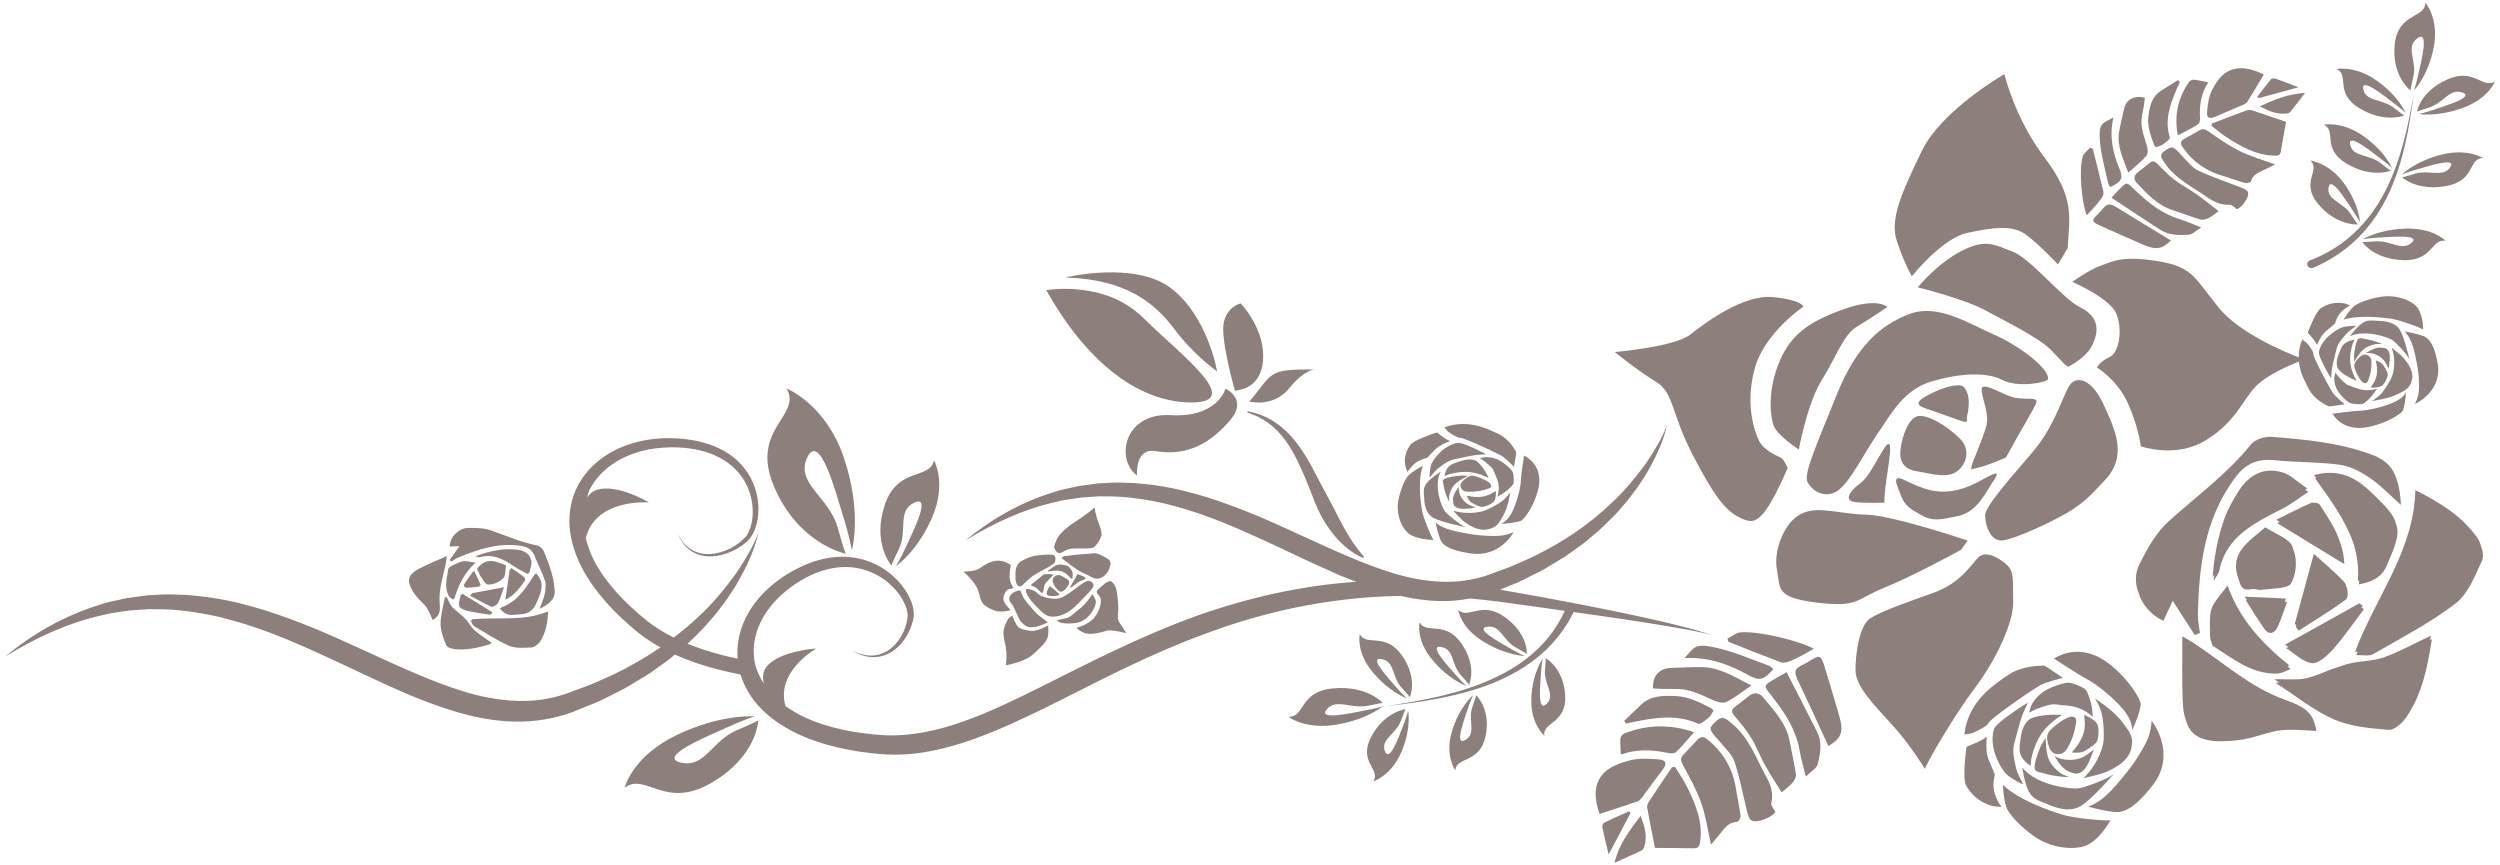 <?xml version="1.0" encoding="UTF-8"?>
<svg id="_レイヤー_1" data-name="レイヤー 1" xmlns="http://www.w3.org/2000/svg" viewBox="0 0 182 63">
  <defs>
    <style>
      .cls-1 {
        fill: #8d7f7b;
        stroke-width: 0px;
      }
    </style>
  </defs>
  <path class="cls-1" d="m168.88,36.741c-.076-.122-.478-.191-.646-.119-.769.329-1.509.717-2.531,1.216.09.055.175.107.263.16-.061.03-.119.059-.182.089,1.76,1.075,3.23,1.973,4.88,2.98-.015-.562-.125-1.064-.29-1.531-.318-1.057-.943-1.917-1.494-2.796Z"/>
  <path class="cls-1" d="m167.352,45.907c1.152-.744,2.331-1.456,3.431-2.261.164-.12.17-.677.028-.929-.023-.13-.064-.246-.126-.313-.657-.721-1.429-1.35-2.237-2.086-.505,1.853-.945,3.47-1.385,5.086.037.046.074.092.112.137-.01.037-.02.075-.03.113.069.084.137.169.206.253Z"/>
  <path class="cls-1" d="m169.85,47.264c.811-.922,1.5-1.936,2.24-2.912-.058-.042-.116-.084-.174-.127.031-.041.062-.082.093-.123-.083-.06-.164-.12-.247-.179-1.73.962-3.461,1.925-5.415,3.011.081.051.161.105.24.161-.053.03-.105.059-.159.088.644.404,1.231,1.029,1.884,1.096.475.049,1.138-.562,1.538-1.016Z"/>
  <path class="cls-1" d="m180.362,39.173c-1.06-1.529-2.621-2.536-4.527-3.49-.094,4.434-2.888,7.764-4.382,11.762.058-.003.118-.002.178-.001-.033.083-.065.166-.097.25.417-.018.925.102,1.235-.077,2.043-1.176,4.167-2.278,6.007-3.694.929-.715,1.392-2.006,1.91-3.1.131-.279.074-.719-.072-1.079-.056-.212-.145-.416-.252-.572Z"/>
  <path class="cls-1" d="m166.166,34.389c-1.406-.42-2.458.231-3.161,1.31-.498.763-.929,1.594-1.201,2.447-.4,1.253-.631,2.554-.726,3.889.038-.07.082-.138.126-.207-.014.152-.034.304-.045.457.142-.259.36-.504.414-.778.487-2.458,2.589-3.447,4.642-4.505.611-.315,1.152-.747,1.83-1.195-.077-.052-.15-.103-.222-.155.046-.032.093-.063.141-.095-.744-.498-1.215-.994-1.797-1.168Z"/>
  <path class="cls-1" d="m164.843,45.775c.359.498.746.331.961-.119.258-.542.428-1.12.693-1.836-.057-.003-.113-.005-.17-.007.029-.079.058-.16.088-.243-1.02-.044-1.886-.081-3.007-.129.055.086.109.17.162.253-.027-.001-.053-.002-.08-.003.517.804.905,1.463,1.353,2.084Z"/>
  <path class="cls-1" d="m160.895,46.347c.004.123.028.291.094.389.018.127.058.258.137.308,1.415.887,2.724,2.005,4.583,1.996.303-.002.605-.123,1.041-.344-.075-.06-.148-.12-.222-.181.045-.022.092-.045.14-.069-2.043-1.63-3.689-3.478-4.498-5.82-.408.535-.748.927-1.018,1.357-.148.237-.228.534-.249.81-.039.516-.025,1.036-.008,1.554Z"/>
  <path class="cls-1" d="m160.155,46.082c-.054-.466-.165-.934-.152-1.398.097-3.476.473-6.863,2.685-9.873.79-1.074,1.638-1.441,2.959-1.305,1.567.161,3.161.116,4.716.333.759.107,1.525.518,2.16.952.797.544,1.462,1.255,2.267,1.967-.044-.699-.113-1.306-.305-1.82-.231-.808-.7-1.411-1.74-1.807-2.375-.902-4.872-1.135-7.375-1.33-.491-.038-1.219.201-1.497.549-1.719,2.139-3.962,3.766-5.996,5.601-.945.853-1.597,2.054-2.154,3.195-.307.629-.292,1.326-.05,1.964.245.878.925,1.679,1.825,2.085.233-.504.468-1.012.675-1.458.601.933,1.103,1.713,1.605,2.494.125-.05.25-.1.376-.149Z"/>
  <path class="cls-1" d="m173.8,41.067c.011-.032.027-.062.04-.093.633-1.451.865-2.169.572-2.882-.152-.635-.696-1.2-1.72-2.188-1.16-1.119-2.357-1.817-4.228-1.321.055.077.11.154.165.231-.028.007-.055.012-.084.019,1.099,1.538,2.209,3.04,2.792,4.736.262.849.39,1.749.316,2.726.033-.006.064-.013.097-.02-.004.089-.008.179-.015.27,1.116-.213,1.762-.643,2.065-1.478Z"/>
  <path class="cls-1" d="m166.303,50.929c-2.536-.928-4.42-2.682-6.573-4.096-.201-.132-.414-.247-.858-.51.013,1.833-.05,3.468.057,5.093.026.394.093.731.204,1.017.294,1.069,1.085,1.528,2.51,1.531.846.002,1.726-.105,2.532-.338,1.849-.536,1.835-.579,4.451-.415-.017-.207-.065-.388-.133-.553-.259-1.055-1.347-1.42-2.19-1.729Z"/>
  <path class="cls-1" d="m166.781,42.482c.392-.658.475-1.704.193-2.419-.025-.098-.056-.192-.093-.28-.243-.586-1.23-.905-1.966-1.395-1.23,1.045-2.554,1.847-2.014,3.582.025.079.049.155.075.225.003.008.004.016.006.025.148.474.276.815.923.671.228-.051.5.084.736.048.748-.114,1.901-.056,2.14-.457Z"/>
  <path class="cls-1" d="m176.959,46.284c-1.264.594-2.297,1.166-3.403,1.567-.73.264-1.568.262-2.348.419-.446.09-.878.246-1.308.395-.69.239-1.353.577-2.063.72-.634.128-1.316.049-2.276.067.129.083.252.165.377.247-.096 0-.193.001-.295.003,1.623,1.041,2.855,2.064,4.288,2.679,1.201.515,2.629.649,3.974.75.412.031,1.014-.528,1.299-.951,1.109-1.643,1.505-3.507,1.837-5.645-.045.021-.087.042-.131.063.017-.104.033-.207.05-.312Z"/>
  <path class="cls-1" d="m128.617,56.616c-.76-1.382-1.267-2.913-2.573-3.971-.321-.26-.621-.598-1.08-.17-.543.507-.574.554-.111,1.132.106.133.243.245.347.38.372.479.892.919,1.07,1.456.398,1.198.617,2.446.926,3.67.056.221.138.52.306.615.407.23,1.521-.234,1.745-.616-.136-.269-.334-.474-.298-.621.164-.675-.002-1.277-.332-1.876Z"/>
  <path class="cls-1" d="m128.344,50.754c-.277-.329-.654-.381-1.018-.093-.336.267-.668.541-1.018.792-.315.226-.246.416-.02.685.426.508.858,1.022,1.199,1.582.378.622.632,1.31.986,1.947.379.683.811,1.338,1.227,2.017.208-.179.527-.406.781-.688.148-.164.294-.426.265-.625-.113-.789-.308-1.57-.447-2.357-.232-1.318-1.128-2.273-1.957-3.26Z"/>
  <path class="cls-1" d="m132.86,48.641c-.302-.991-.347-1.004-1.242-.451-.08.049-.16.098-.245.138-.778.367-.809.538-.431,1.327.737,1.536,1.438,3.087,2.167,4.658.935-.564,1.125-1.016.805-2.134-.338-1.182-.696-2.36-1.054-3.538Z"/>
  <path class="cls-1" d="m130.063,48.937c-.306.17-.52.279-.724.404-1.025.632-1.017.483-.26,1.455.907,1.167,1.687,2.377,1.932,3.843.096.577.269,1.144.451,1.896.366-.364.782-.585.863-.896.197-.758.346-1.57-.035-2.34-.715-1.444-1.464-2.873-2.226-4.363Z"/>
  <path class="cls-1" d="m117.968,53.757c-.025.397.015.8.029,1.181,1.031-.393,2.195-.391,3.385-.13.202.044.51.059.628-.052.441-.418.823-.893,1.321-1.452-1.81-.619-3.458-.538-5.079.09-.13.05-.277.231-.285.363Z"/>
  <path class="cls-1" d="m120.348,50.115c.258.014.521.036.784.041.361.007.722-.012,1.082.004.908.04,1.694.451,2.501.816.289.13.725.245.961.128.613-.306,1.152-.744,1.823-1.2-1.23-.619-2.271-1.306-3.552-1.334-.759-.016-1.518.032-2.276.055-.879.027-1.391.585-1.323,1.491Z"/>
  <path class="cls-1" d="m122.628,47.908c1.705-.085,3.191.421,4.617,1.221.867.487,1.157.378,1.852-.42-.097-.081-.182-.198-.295-.238-1.232-.442-2.445-.975-3.711-1.279-1.774-.426-1.713-.071-2.464.715Z"/>
  <path class="cls-1" d="m126.704,46.036c-.33.032-.63.298-.944.456.025.078.049.155.073.233,1.268.5,2.532,1.009,3.808,1.488.171.064.42.012.602-.058.367-.143.716-.328,1.066-.508.237-.122.462-.266.731-.424-1.186-.627-4.124-1.304-5.336-1.187Z"/>
  <path class="cls-1" d="m124.346,53.863c-.284-.238-.517-.297-.782-.001-.334.374-.689.731-1.033,1.098-.222.237-.174.44-.011.739.494.906,1.002,1.822,1.339,2.785.334.955.468,1.971.7,3.004.223-.267.483-.566.729-.875.303-.381.587-.761,1.171-.781.1-.003.275-.292.257-.434-.084-.663-.238-1.319-.34-1.98-.218-1.425-.895-2.603-2.032-3.554Z"/>
  <path class="cls-1" d="m119.539,58.052c.5-.663.979-1.341,1.487-1.998.356-.46.291-.729-.307-.774-.682-.052-1.406-.097-2.048.069-.697.18-1.484.463-1.94.954-.76.819-.652,1.899-.282,2.948.979-.32,1.877-.605,2.767-.911.129-.044.238-.175.324-.288Z"/>
  <path class="cls-1" d="m121.941,55.83c-.073.008-.147.017-.22.026-.555.824-1.115,1.644-1.66,2.474-.086.132-.173.314-.148.458.173.982.375,1.96.569,2.942.885.006,1.841.001,2.797.025.396.01.456-.195.498-.508.197-1.451-.356-2.745-.988-4.018-.241-.485-.562-.934-.847-1.399Z"/>
  <path class="cls-1" d="m117.54,62.811c.737-.332,1.339-.597,1.932-.877.092-.044.182-.144.215-.239.265-.751.069-1.464-.248-2.304-.821,1.088-1.575,2.055-1.9,3.42Z"/>
  <path class="cls-1" d="m118.613,59.054c-.615.276-1.235.544-1.84.84-.083.041-.143.233-.121.34.123.602.275,1.199.457,1.967.582-1.1,1.082-2.047,1.583-2.994-.026-.051-.053-.102-.079-.153Z"/>
  <path class="cls-1" d="m118.24,52.483c.046.064.092.128.138.192.215-.046.429-.097.645-.139,1.538-.303,3.066-.544,4.61.154.153.069.518-.252.745-.437.159-.131.259-.334.361-.519.012-.023-.113-.146-.193-.187-.803-.415-1.608-.83-2.537-.873-.923-.042-1.839-.046-2.551.636-.407.39-.812.782-1.219,1.173Z"/>
  <path class="cls-1" d="m162.85,15.226c.37-.117.941-.905.796-1.251-.06-.143-.314-.249-.502-.323-1.041-.413-2.116-.759-3.121-1.236-.45-.214-.766-.676-1.137-1.029-.104-.099-.184-.22-.287-.321-.446-.438-.493-.421-1.02-.077-.446.291-.189.57-.004.853.751,1.153,2.035,1.761,3.151,2.543.484.339.994.553,1.616.523.135-.006.289.175.508.317Z"/>
  <path class="cls-1" d="m160.797,15.871c.286-.155.534-.367.721-.501-.542-.416-1.061-.842-1.612-1.231-.514-.363-1.088-.657-1.585-1.036-.448-.342-.842-.747-1.231-1.146-.206-.212-.365-.292-.61-.083-.272.232-.562.448-.847.667-.308.238-.316.535-.063.794.755.777,1.474,1.602,2.609,1.968.678.219,1.342.481,2.026.681.172.05.426-.024.592-.114Z"/>
  <path class="cls-1" d="m152.986,15.313c-.048.06-.103.114-.158.168-.618.608-.613.644.222,1.018.993.444,1.985.887,2.985,1.316.945.405,1.373.324,2.007-.312-1.288-.784-2.563-1.545-3.819-2.33-.645-.403-.801-.404-1.238.14Z"/>
  <path class="cls-1" d="m159.33,17.09c.287-.018.543-.305.917-.534-.64-.247-1.118-.461-1.616-.617-1.264-.398-2.225-1.17-3.13-2.033-.754-.72-.621-.704-1.327-.009-.14.138-.268.287-.462.497,1.212.799,2.371,1.578,3.549,2.334.628.402,1.368.405,2.069.362Z"/>
  <path class="cls-1" d="m158.548,9.854c.567-.302,1.043-.527,1.477-.806.116-.074.146-.313.136-.474-.061-.951.104-1.844.6-2.579-.336-.066-.687-.154-1.043-.192-.118-.013-.299.074-.362.166-.788,1.153-1.096,2.407-.807,3.884Z"/>
  <path class="cls-1" d="m156.26,11.339c.138-.164.099-.515.025-.756-.208-.672-.46-1.333-.365-2.036.038-.279.106-.553.152-.831.033-.203.052-.408.076-.608-.793-.182-1.361.131-1.511.802-.129.579-.28,1.154-.374,1.739-.159.987.301,1.885.674,2.917.5-.45.966-.801,1.324-1.227Z"/>
  <path class="cls-1" d="m153.48,13.362c.02.092.111.174.169.26.806-.42.945-.626.638-1.361-.506-1.209-.741-2.422-.422-3.718-.804.464-1.11.366-.987,1.789.088,1.015.387,2.021.602,3.031Z"/>
  <path class="cls-1" d="m152.39,15.166c.21-.242.424-.484.603-.745.088-.129.17-.313.137-.453-.241-1.048-.512-2.091-.773-3.135l-.196-.089c-.186.218-.464.41-.54.659-.277.913-.097,3.265.288,4.265.178-.184.338-.336.48-.5Z"/>
  <path class="cls-1" d="m163.886,13.191c.101-.446.479-.609.86-.787.31-.144.612-.301.88-.434-.882-.326-1.764-.574-2.562-.967-.805-.397-1.544-.918-2.277-1.426-.241-.168-.414-.234-.656-.097-.375.211-.742.432-1.122.635-.3.16-.281.348-.111.6.68,1.008,1.627,1.697,2.859,2.068.572.172,1.132.385,1.707.544.123.034.404-.059.421-.135Z"/>
  <path class="cls-1" d="m161.316,8.48c.655-.295,1.325-.567,1.984-.855.113-.049.244-.114.302-.207.399-.639.78-1.287,1.204-1.993-.877-.434-1.818-.671-2.653-.205-.502.279-.865.842-1.124,1.352-.239.469-.303,1.031-.354,1.562-.045.465.183.554.642.347Z"/>
  <path class="cls-1" d="m166.047,11.025c.115-.737.257-1.469.378-2.15-.843-.289-1.681-.584-2.527-.858-.124-.04-.298 0-.427.048-.814.3-1.621.612-2.431.92-.018.055-.036.11-.055.165.372.285.723.596,1.119.85,1.038.667,2.106,1.277,3.42,1.334.284.012.474-.004.522-.31Z"/>
  <path class="cls-1" d="m166.751,8.129c.333-.415.654-.839,1.054-1.357-1.256.054-2.222.494-3.304.968.7.363,1.303.616,2.007.52.089-.012.191-.066.243-.131Z"/>
  <path class="cls-1" d="m164.445,7.14c.911-.248,1.822-.497,2.881-.786-.654-.25-1.162-.452-1.678-.633-.092-.032-.27-.013-.319.044-.349.422-.675.859-1.008,1.292.041.028.083.055.124.083Z"/>
  <path class="cls-1" d="m156.954,10.71c.178-.052.373-.099.511-.202.197-.147.534-.382.494-.509-.397-1.285.035-2.423.523-3.559.069-.16.144-.317.216-.475-.05-.044-.1-.089-.15-.133-.405.256-.81.511-1.214.767-.707.449-.835,1.152-.929,1.866-.096.719.158,1.396.41,2.072.025.067.116.181.138.174Z"/>
  <path class="cls-1" d="m80.327,40.497c-.687-.353-.689-.185-1.267-.168-.577.017-1.608.168-1.608.168l-.181.118s1.103.908,1.573,1.093c.47.185.741.454,1.103.421.362-.034.76-.468.832-.814.072-.346.235-.464-.452-.817Z"/>
  <path class="cls-1" d="m79.678,36.942c.008.031-.873.728-1.449,1.08-.576.352-1.161.896-1.301,1.256-.14.36-.247.505-.148.689.099.184.247.345.404.299.156-.046.469-.345,1.087-.337.617.008.996.008,1.243-.039.247-.046.527-.528.642-.804.115-.276-.058-.697-.231-1.164-.173-.467-.247-.98-.247-.98Z"/>
  <path class="cls-1" d="m75.344,40.465c-.412.069-.675.23-.848.306-.606.269-.584.789-.568,1.325.017.536.247.651.412.574.165-.076.543-.607,1.161-.939.617-.333,1.218-.639,1.284-.792.066-.153.115-.512-.148-.551-.263-.039-.881.007-1.293.076Z"/>
  <path class="cls-1" d="m75.081,42.556c-.082.092.112.107.299.207.187.1.384.406.499.406s.058-.46.222-.682c.165-.222.524-.551.563-.62.038-.069.038-.038-.118-.061-.157-.023-.543,0-.543,0-.404.337-.84.659-.922.75Z"/>
  <path class="cls-1" d="m77.272,41.101c-.312-.046-.545.123-.841.352,0,0-.131.076-.148.123-.016.046.156.015.321-.008.165-.023.502-.069.823.084.321.153.51.475.593.479.082.004.066-.142.074-.336.008-.194-.083-.296-.222-.465-.14-.169-.288-.184-.6-.23Z"/>
  <path class="cls-1" d="m77.806,42.526c.074-.192-.025-.321-.165-.394-.14-.073-.428-.303-.65-.264-.22.038-.455.268-.326.567.129.299.412.674.608.643.196-.03.46-.36.534-.551Z"/>
  <path class="cls-1" d="m76.39,42.74c-.247.329-.197.513-.164.567.033.054.23.107.51.084.28-.023.51-.054.304-.222-.206-.169-.486-.417-.568-.477-.083-.06-.083.048-.083.048Z"/>
  <path class="cls-1" d="m78.703,42.283c.263-.071.395-.194.255-.278-.14-.084-.527-.209-.527-.209-.099.27-.535.868-.511.975.025.107.519-.416.782-.488Z"/>
  <path class="cls-1" d="m78.468,43.958c.697-.72,1.149-1.149,1.141-1.317-.008-.169-.157-.394-.428-.35-.272.044-.782.505-1.145.745-.362.241-.757.589-1.309.553-.551-.037-1.021-.182-1.226-.42-.206-.238-.763-.334-.799-.276-.099.163.23.735.609,1.111.379.375.747.896,1.316.888.569-.008,1.144-.215,1.84-.934Z"/>
  <path class="cls-1" d="m73.624,43.929c.231.245.502,1.164.757,1.386.255.222.354.398.873.337.518-.061,1.028-.353,1.028-.353,0,0-.707-.482-.995-.819-.288-.337-.741-.835-.848-1.103-.107-.268-.148-.398-.181-.398-.033,0-.363.051-.535.193-.306.253-.329.511-.099.757Z"/>
  <path class="cls-1" d="m81.395,43.847c-.066-.842-.156-1.156-.321-1.356-.165-.199-.255-.199-.37-.161-.116.038-.313.145-.856.674,0,0,.008.153.025.193.016.04.255.228.272.45.016.222-.041.766-.469,1.302-.428.536-1.276.74-1.276.74,0,0-.033.118.453.355.486.237,1.342-.008,1.704-.123.362-.115,1.432.176,1.432.176,0,0-.263-.475-.494-.774-.23-.299-.033-.635-.099-1.478Z"/>
  <path class="cls-1" d="m77.707,45.39c.667.008,1.095-.084,1.507-.498.412-.414.551-.858.568-1.057.016-.199-.26-.582-.26-.582,0,0-.481.743-.909,1.057s-.7.643-.996.697c-.296.054-.667.146-.667.146,0,0,.091.23.758.237Z"/>
  <path class="cls-1" d="m75.216,47.627c.642-.582,1.045-.965,1.087-1.379.041-.414,0-.719,0-.719,0,0-.807.467-1.276.398-.469-.069-.831-.137-.996-.398-.165-.261-.337-.72-.337-.72l-.288.222c-.255.52-.494.819-.263,1.7.23.881.085,1.7.085,1.7,0,0,1.347-.222,1.99-.804Z"/>
  <path class="cls-1" d="m72.422,40.841c-.658.13-.93.467-1.268.62-.338.153-1.021.152-1.021.152,0,0,.889.746,1.095,1.423.206.677.148.873.708,1.193.56.319.766.289,1.021.289.255,0,.617-.1.617-.1,0,0-.532-.516-.529-.829.002-.312.233-.688.43-.703.198-.015.299-.1.299-.1,0,0-.258-.328-.274-.796-.017-.467.091-.843.091-.843,0,0-.511-.437-1.169-.306Z"/>
  <path class="cls-1" d="m129.362,41.489c.271,1.361-.14,2.009,2.913,2.381,3.053.372,2.801-.245,4.882-1.079,2.081-.834,5.608-2.764,5.608-2.764l.478-.672s-5.428-1.844-7.43-1.891c-2.001-.048-3.407-.668-4.674-.062-1.267.606-2.047,2.725-1.776,4.086Z"/>
  <path class="cls-1" d="m146.561,43.779c-.046-1.502.12-2.177-.525-2.716-.645-.539-1.434-.929-1.934-.552s-1.18,1.886-3.444,2.683c-2.265.798-3.647,1.304-4.477,1.802-.83.498-1.106,2.635-1.1,3.796.006,1.161,1.288,2.469,2.641,3.945,1.353,1.475,2.417,3.251,2.417,3.251-.077-.101,2.059-3.824,3.617-5.881,1.558-2.057,2.85-4.825,2.805-6.327Z"/>
  <path class="cls-1" d="m150.762,27.924c-.482.5-1.045,2.942-2.784,4.981-1.739,2.04-3.459,3.962-3.462,4.609-.003.648.372,2.026,1.393,1.815,1.021-.211,3.203-1.204,4.598-2.006,1.395-.802,2.108-1.741,2.62-2.252,1.797-1.791.913-3.663.024-5.599-.889-1.936-1.907-2.048-2.39-1.548Z"/>
  <path class="cls-1" d="m143.524,33.969c-.034.303-.081.191.525.066.606-.125,1.983-.726,1.983-.726.951-1.77,2.046-3.528,2.204-3.974.158-.446-.576-.241-1.411-.356-.835-.114-2.029-.969-2.45-.815-.421.154.5,1.755.243,2.787-.258,1.031-1.06,2.715-1.094,3.018Z"/>
  <path class="cls-1" d="m138.417,36.141c.27.72.758.972,1.529,1.4.771.428,1.335.286,2.543.038,1.208-.248,1.798-1.175,2.524-2.411,0,0,.362-.456.351-.646-.011-.19-.594.153-1.16.457-.566.304-1.726.923-3.134.793-1.409-.13-2.597-1.052-2.903-.957-.306.096-.021.606.249,1.326Z"/>
  <path class="cls-1" d="m138.34,33.089c.026.798.587,1.141,1.21,1.22.623.079,2.03.533,2.782.097.745-.433,1.248-1.588.316-2.507-.932-.918-2.544-1.912-3.212-1.538-.669.374-1.121,1.929-1.095,2.728Z"/>
  <path class="cls-1" d="m142.9,28.122c-.203-.152-1.007-.084-1.993.374-.986.458-1.78.878-.768,1.218,1.011.341,2.417.873,2.809.981.393.108.227-.284.227-.284.392-1.533-.072-2.139-.276-2.29Z"/>
  <path class="cls-1" d="m137.541,32.348c-.256-.358-1.249,2.213-2.1,2.827-.851.613-1.142,1.237-.501,1.358.641.121,2.246.06,2.246.06-.058-1.121.611-3.886.355-4.244Z"/>
  <path class="cls-1" d="m133.711,28.742c-1.429,3.561-2.418,5.733-2.127,6.337.29.604,1.18,1.23,2.103.707.923-.523,2.074-2.888,3.024-4.252.949-1.363,1.852-3.166,3.921-3.77,2.069-.604,4.006-.699,5.125-.107,1.118.592,3.3.199,3.34-.06.111-.726-1.978-2.377-3.94-3.242-1.962-.865-4.111-2.275-6.176-1.486-2.065.788-3.841,2.312-5.27,5.872Z"/>
  <path class="cls-1" d="m151.431,22.373c-1.22-.587-3.632-3.581-4.907-4.051-1.274-.47-1.907-.982-3.705-.065-1.798.917-3.206,2.661-3.206,2.661,0,0,3.325.818,4.898,1.663,1.573.846,3.994,2.059,4.799,2.895.805.836,1.157,1.257,1.277,1.213.12-.044,1.247-.672,1.654-1.421.726-1.336.411-2.308-.809-2.895Z"/>
  <path class="cls-1" d="m123.199,33.059c1.543,2.989,2.359,4.015,3.267,4.523.909.507,1.239.386,1.601.092.361-.294.916-.949,2.082-3.606,0,0-.267-.549-.389-.673-.122-.124-1.284-.492-1.687-1.281-.404-.789-1.034-2.853-.301-5.383.733-2.53,3.513-4.408,3.513-4.408,0,0-.062-.475-2.202-.693-2.139-.218-4.885,1.822-6.029,2.726-1.145.904-5.499,1.271-5.499,1.271,0,0,1.696,1.382,2.998,2.165,1.303.783,1.103,2.278,2.646,5.267Z"/>
  <path class="cls-1" d="m129.544,26.326c-.863,2.061-.686,3.871-.439,4.62.248.749,1.849,1.779,1.849,1.779,0,0,.606-3.357,1.683-5.076,1.076-1.719,1.559-3.285,2.557-3.877.999-.592,2.208-1.423,2.208-1.423,0,0-.685-.718-3.131.145-2.445.863-3.865,1.771-4.728,3.832Z"/>
  <path class="cls-1" d="m139.183,20.11s2.223-2.783,4.041-3.159c1.819-.375,3.246-.611,4.25.122,1.004.733,2.345,2.18,2.345,2.18l.708-1.197c.126-2.243.536-3.653-1.667-6.562-2.203-2.909-2.939-6.097-2.939-6.097,0,0-4.573,2.612-6.016,5.597-1.443,2.984-2.323,4.922-1.834,6.488.489,1.566,1.112,2.628,1.112,2.628Z"/>
  <path class="cls-1" d="m154.071,22.842c.473,1.145.212,2.823-.485,3.144-.698.32-.935.766-.935.766,0,0,1.448.855,2.23,2.54.782,1.684.972,3.198.972,3.198,0,0,2.538.912,4.739-.444,2.202-1.356,2.672-2.95,3.667-3.961.752-.764,2.362-1.469,3.102-1.767.04.407.151.835.357,1.276.503,1.074.637,1.154.952,1.444.315.29.842.538.872.551.029.014,1.151-.156,1.151-.156,0,0-.691-.569-.871-.847-.18-.279-.693-1.219-.921-1.68-.229-.462-.504-1.006-.488-1.17.015-.164-.448-.745-.498-.788-.126-.107-.312-.224-.312-.224-.169.384-.264.82-.26,1.29-1.129-.438-4.322-1.789-5.788-3.582-1.798-2.199-1.891-2.992-4.427-3.411-2.536-.418-3.24-.031-4.171.31-.931.341-2.099,1.189-2.099,1.189,0,0,2.74,1.175,3.214,2.32Z"/>
  <path class="cls-1" d="m7.497,44.776l.47-.11c.156-.037.318-.051.476-.078l.953-.143c.32-.03.641-.044.961-.067l.479-.032.481.008c1.281-.019,2.557.145,3.811.381l.937.202c.31.078.618.168.927.252l.462.128.458.146c.304.1.613.187.914.297,1.212.422,2.401.919,3.581,1.44,2.362,1.05,4.692,2.217,7.127,3.282,1.228.514,2.488.992,3.801,1.376,1.312.38,2.699.646,4.12.676,1.417.031,2.868-.2,4.189-.683l1.868-.757c.609-.28,1.199-.598,1.797-.895.304-.141.579-.332.867-.499l.854-.516.213-.129.203-.143.405-.288.804-.58c.161-.125.315-.259.47-.391.998.45,2.045.796,3.09,1.072.431.113,1.111.263,1.697.388.256.834.708,1.613,1.3,2.268.741.827,1.677,1.462,2.663,1.952.991.487,2.041.834,3.104,1.084,1.069.246,2.135.407,3.233.49.56.043,1.123.043,1.681.009.558-.029,1.111-.099,1.654-.198,1.089-.191,2.138-.494,3.153-.846,2.03-.711,3.927-1.623,5.794-2.541,1.866-.922,3.69-1.88,5.548-2.762,1.855-.887,3.736-1.71,5.662-2.417,1.921-.718,3.889-1.318,5.897-1.768,2.008-.447,4.053-.754,6.115-.905.744-.054,1.49-.082,2.238-.097.927.214,1.886.356,2.863.376.737.016,1.481-.052,2.21-.186.668.062,1.334.132,2.0.217l3.118.427c.592.08,1.181.171,1.773.254-.493,1.074-1.196,2.063-2.094,2.892-.924.858-2.033,1.545-3.221,2.083-1.191.536-2.459.926-3.748,1.233-1.29.312-2.61.509-3.921.742,1.32-.186,2.648-.335,3.957-.601,1.309-.261,2.606-.609,3.843-1.111,1.234-.504,2.409-1.169,3.413-2.032,1.007-.858,1.822-1.916,2.397-3.082.006-.011.005-.023.009-.034,1.275.18,2.551.354,3.824.547,1.037.155,2.073.317,3.106.495.517.086,1.033.176,1.549.273.257.051.514.1.769.157.255.058.513.11.755.205-.234-.113-.489-.185-.738-.261-.251-.076-.504-.144-.756-.214-.506-.134-1.014-.264-1.524-.387-1.021-.242-2.046-.467-3.072-.686-2.054-.434-4.117-.828-6.181-1.213l-3.083-.548,1.259-.51c.567-.261,1.117-.557,1.674-.833.283-.131.539-.309.807-.464l.796-.481.199-.12.189-.134.377-.268.749-.54c.243-.188.471-.393.706-.589.23-.201.475-.386.691-.601l.652-.638c.222-.207.424-.433.621-.662.196-.229.401-.451.588-.686l.543-.716c.188-.233.337-.492.506-.737l.245-.372.219-.387c.581-1.027,1.077-2.104,1.339-3.231-.215.539-.473,1.059-.771,1.559-.139.254-.296.499-.454.743-.151.247-.325.482-.495.717-.691.934-1.438,1.831-2.305,2.621-1.676,1.629-3.671,2.936-5.803,3.965-.545.237-1.08.493-1.631.715l-1.676.62c-1.083.357-2.211.502-3.355.447-1.142-.053-2.293-.265-3.42-.608-1.128-.342-2.238-.776-3.341-1.246-2.213-.935-4.394-2.021-6.67-2.979-1.146-.467-2.306-.913-3.502-1.291-1.2-.367-2.423-.691-3.686-.867-.311-.061-.631-.081-.947-.117-.318-.028-.632-.077-.953-.078l-.956-.032c-.319-.001-.639.027-.957.039l-.477.024-.474.062c-.316.043-.631.078-.944.129l-.928.201c-.154.036-.31.061-.461.107l-.451.14c-2.406.74-4.576,1.981-6.416,3.517,2.055-1.276,4.28-2.303,6.628-2.816l.437-.102c.145-.034.296-.048.444-.072l.887-.133c.297-.029.597-.041.895-.063l.446-.029.448.007c1.193-.017,2.382.135,3.55.355l.873.189c.289.073.576.157.863.234l.431.119.427.136c.284.093.571.174.851.277,1.129.393,2.236.856,3.336,1.341,2.2.978,4.37,2.065,6.638,3.057.425.178.859.344,1.294.51-3.968.263-7.881,1.153-11.588,2.467-3.989,1.429-7.721,3.351-11.404,5.197-1.843.92-3.688,1.816-5.593,2.495-1.899.676-3.877,1.112-5.835,1.006-2.008-.13-4.043-.506-5.8-1.331-.471-.225-.914-.49-1.328-.784-.65-2.142,1.445-3.721,2.23-4.196,0,0-2.71.165-3.626,1.346-.274.353-.284.781-.185,1.208-.297-.466-.54-.958-.649-1.49-.179-.854-.084-1.758.245-2.596.33-.839.881-1.611,1.568-2.268,1.388-1.277,3.303-2.301,5.25-2.108.962.091,1.893.489,2.629,1.108.365.31.695.666.947,1.064.249.394.449.834.475,1.267.013.203-.036.443-.092.668-.059.227-.14.45-.242.664-.204.428-.497.825-.879,1.13-.377.309-.863.509-1.377.521-.514.018-1.027-.144-1.482-.385.433.272.938.478,1.482.499.542.028,1.093-.149,1.531-.455.441-.306.787-.718,1.04-1.168.127-.226.232-.463.314-.706.078-.246.152-.488.157-.775.001-.55-.199-1.049-.455-1.506-.258-.458-.601-.87-.993-1.236-.785-.729-1.828-1.247-2.954-1.406-1.129-.165-2.284.047-3.307.45-.508.21-1.002.45-1.457.736-.465.277-.903.599-1.309.955-.811.712-1.489,1.582-1.909,2.574-.356.828-.51,1.742-.442,2.65-.391-.084-.78-.171-1.165-.271-.85-.221-1.684-.49-2.484-.816.035-.032.072-.062.106-.095l.7-.685c.239-.223.455-.464.667-.71.211-.246.43-.484.631-.736l.583-.769c.202-.25.362-.529.543-.792l.263-.4.235-.415c.624-1.103,1.156-2.258,1.438-3.469-.231.579-.508,1.138-.828,1.674-.149.273-.318.536-.487.797-.162.265-.349.517-.532.77-.742,1.003-1.545,1.966-2.475,2.814-.578.562-1.201,1.075-1.844,1.567-.683-.341-1.329-.735-1.919-1.195-1.538-1.235-2.952-2.672-3.848-4.34-.29-.546-.488-1.12-.638-1.703.617-2.517,3.608-2.657,4.607-2.601,0,0-2.285-1.366-3.776-.923-.325.096-.558.31-.742.567.069-.198.103-.406.202-.595.214-.402.478-.783.805-1.12.329-.334.701-.633,1.11-.888.827-.499,1.782-.824,2.775-.962,1.965-.256,4.187.003,5.655,1.27.728.622,1.226,1.477,1.42,2.397.095.459.131.935.075,1.401-.055.463-.181.934-.451,1.307-.607.705-1.59,1.239-2.601,1.303-.506.035-1.029-.08-1.45-.36-.425-.276-.729-.693-.937-1.141.179.457.458.898.881,1.21.419.316.97.472,1.512.463.544-.007,1.078-.15,1.562-.374.242-.112.474-.245.691-.396.215-.154.426-.31.604-.53.338-.431.489-.937.573-1.437.082-.504.067-1.017-.015-1.52-.167-1.006-.671-1.979-1.462-2.712-.79-.74-1.839-1.192-2.904-1.425-.536-.107-1.078-.183-1.621-.201-.271-.02-.546-.006-.819-.009-.273.023-.548.023-.819.066-1.09.125-2.162.457-3.116,1.003-.473.279-.911.612-1.302.991-.389.382-.713.821-.977,1.289-.524.943-.729,2.024-.66,3.07.077,1.048.406,2.06.883,2.984.97,1.855,2.442,3.376,4.056,4.709.525.424,1.091.789,1.679,1.114-1.083.743-2.23,1.403-3.42,1.977-.586.255-1.16.53-1.751.768l-1.8.666c-1.163.383-2.373.539-3.602.48-1.226-.057-2.461-.285-3.672-.653-1.211-.366-2.403-.833-3.587-1.338-2.376-1.003-4.718-2.17-7.161-3.199-1.23-.501-2.476-.98-3.761-1.386-1.288-.394-2.601-.742-3.957-.93-.334-.065-.678-.087-1.017-.126-.341-.031-.678-.083-1.022-.084l-1.027-.034c-.343-.001-.685.029-1.027.043l-.512.026-.509.066c-.339.047-.678.084-1.014.139l-.997.216c-.165.039-.333.066-.495.115l-.484.151c-2.583.795-4.913,2.126-6.888,3.776,2.206-1.37,4.594-2.472,7.115-3.023Z"/>
  <path class="cls-1" d="m149.214,54.502s.144.289.389.367c.245.077.545.019.727-.166.182-.186.603-.982.714-1.593.112-.611.221-.865-.16-.935s-1.346.673-1.62.978c-.274.305-.329.576-.051,1.35Z"/>
  <path class="cls-1" d="m151.688,56.073c.374-.347.732-1.508.732-1.508,0,0-.51.422-.81.565-.3.143-1.173.394-2.044-.087,0,0,.462.861.978,1.093.516.231.77.283,1.144-.063Z"/>
  <path class="cls-1" d="m152.622,54.037c.137-.178.231-.976.051-1.333-.18-.358-.95-.658-.95-.658,0,0,.07.526.051.815s-.104,1.01-.952,1.915c0,0,.463.061.763-.031.3-.092.901-.531,1.038-.709Z"/>
  <path class="cls-1" d="m149.017,56.359c.63.189,1.621.221,1.621.221,0,0-.41-.159-.529-.227-.119-.067-.636-.442-.915-.98-.279-.539-.266-1.655-.266-1.655,0,0-.322.468-.405.698-.083.23-.555,1.325-.357,1.628.125.19.22.126.85.315Z"/>
  <path class="cls-1" d="m148.949,58.501c.487.214,1.66.732,2.559.158s2.36-2.303,2.36-2.303l-.29.188c-.29.187-1.7.765-2.257.844-.557.079-3.029-.192-4.091-1.503,0,0,.13,1.071.45,1.7.32.628.781.704,1.268.918Z"/>
  <path class="cls-1" d="m155.145,54.541c.221-.887-.056-1.181-.653-1.989-.597-.808-1.981-1.705-1.981-1.705,0,0,.278.394.459.973.181.579.236,1.809.139,2.305-.098.496-.465,1.616-1.438,2.519,0,0,1.177-.231,1.717-.473.541-.242,1.536-.743,1.757-1.629Z"/>
  <path class="cls-1" d="m148.624,53.408c.583-.845,1.492-1.355,1.492-1.355-.483-.055-2.066-.038-2.49.413-.424.451-.499,1.027-.547,1.477-.048.45-.261,1.052.61,1.713l.164.087s-.02-.228-.004-.329c.016-.102.191-1.161.774-2.006Z"/>
  <path class="cls-1" d="m151.764,50.137c-.219-.128-.775-.395-1.125-.433-.349-.038-1.454.335-1.935.695-.482.36-.885.836-.97,1.479,0,0,.397-.242.892-.394.559-.171.681-.269,1.323-.17.602.092,1.336-.038,2.427.875,0,0-.076-.436-.094-.701-.018-.265-.3-1.221-.519-1.35Z"/>
  <path class="cls-1" d="m146.163,56.442c.31.263,1.023.644,1.1.658.078.015-.355-.626-.484-1.157-.13-.531-.298-1.258-.148-1.802.15-.544.451-1.72.607-2.112.156-.391.389-.868.389-.868l-.325.186c-.833.556-1.963,1.314-2.127,1.713-.165.399-.17,1.214.092,1.912.262.698.586,1.207.896,1.47Z"/>
  <path class="cls-1" d="m150.173,59.315c-.884-.265-3.172-1.038-4.364-2.176,0,0,.049,1.315.348,1.83.298.515.999,1.263,1.959,1.936.96.672,2.427,1.02,3.547.72,1.12-.3,1.98-1.909,1.98-1.909l-.291.01c-.291.009-2.295-.144-3.179-.41Z"/>
  <path class="cls-1" d="m145.224,56.407s-.195-.505-.457-1.116c-.261-.611-.125-1.664-.125-1.664,0,0-.078.072-.331.228-.253.155-1.118.494-1.118.494,0,0-.067.154-.076.351-.008.196-.266,2.022.035,2.524.301.503.818,1.166,1.936,1.461l.625.071s-.398-.528-.536-1.138c-.137-.611.047-1.21.047-1.21Z"/>
  <path class="cls-1" d="m147.347,48.634c-.599.179-.824.2-2.203,1.262-1.379,1.062-2.025,2.366-2.131,3.578,0,0,.316-.037.549-.097.093-.024,1.08-.483,1.174-.701.094-.217.818-.745,1.427-1.193.609-.449,1.907-1.335,2.328-1.58.42-.245,1.688-.552,1.688-.552,0,0-1.301-.892-1.348-.892-.046,0-.885-.004-1.484.175Z"/>
  <path class="cls-1" d="m153.692,48.442c-1.414-1.162-2.881-1.269-4.162-.499,0,0,1.828,1.21,2.391,1.492.563.282,1.845,1.257,2.62,2.175.776.918.668,1.546.668,1.546.189-.299.669-1.579.637-1.905-.032-.326-.74-1.648-2.154-2.811Z"/>
  <path class="cls-1" d="m156.409,53.651c-.21.566-.895,1.757-1.645,2.654-.75.897-1.576,2.018-2.755,2.417,0,0,.953.26,1.508.332.555.072,1.383.464,3.201-1.887,1.818-2.351-.081-4.702-.081-4.702,0,0-.019.621-.229,1.186Z"/>
  <path class="cls-1" d="m107.369,34.66c-.292-.063-.492-.009-.923.399,0,0-.148.176-.122.344.026.167.161.324.345.371s.852.04,1.298-.089c.446-.129.652-.146.577-.39-.075-.244-.883-.572-1.175-.635Z"/>
  <path class="cls-1" d="m106.183,37.003c.352.108,1.247-.051,1.247-.051,0,0-.447-.164-.639-.294-.192-.13-.64-.56-.596-1.222,0,0-.43.543-.421.918.01.375.056.54.408.648Z"/>
  <path class="cls-1" d="m106.776,36.085s.107.29.265.436c.158.146.645.357.808.381.163.024.729-.175.911-.394.182-.219.137-.764.137-.764,0,0-.331.208-.531.289-.2.08-.711.26-1.59.052Z"/>
  <path class="cls-1" d="m105.854,35.325c.273-.334,1.026-.681,1.026-.681,0,0-.417-.039-.598-.015-.181.025-1.067.097-1.207.309-.088.133-.014.169.06.597.075.428.37,1.017.37,1.017,0,0-.024-.29-.017-.381.007-.091.093-.512.366-.846Z"/>
  <path class="cls-1" d="m103.886,35.143c-.32.386-.223.68-.211,1.032.012.352.04,1.202.713,1.545.673.343,2.301.647,2.301.647l-.219-.11c-.219-.109-1.058-.75-1.289-1.05-.231-.3-.84-1.831-.299-2.867,0,0-.678.416-.997.803Z"/>
  <path class="cls-1" d="m106.661,38.028c.335.239.99.661,1.656.508.667-.153.775-.408,1.127-1.013.352-.605.511-1.698.511-1.698,0,0-.175.288-.506.577-.331.29-1.139.713-1.504.814-.365.101-1.234.242-2.152-.04,0,0,.532.614.867.853Z"/>
  <path class="cls-1" d="m107.305,33.485c-.439-.104-.849.035-1.167.15-.318.115-.79.182-.955.901l-.006.124s.147-.084.22-.107c.073-.023.841-.257,1.595-.185.754.072,1.387.441,1.387.441-.118-.3-.636-1.219-1.074-1.323Z"/>
  <path class="cls-1" d="m110.124,34.367c-.086-.216-.69-.742-1.086-.909-.395-.167-.844-.252-1.303-.097,0,0,.29.155.55.396.293.272.398.312.538.719.131.381.453.768.189,1.696,0,0,.268-.183.441-.278.172-.095.724-.563.74-.732.016-.169.018-.578-.069-.795Z"/>
  <path class="cls-1" d="m106.122,32.242c-.32.031-.87.287-1.254.662s-.623.726-.701.991c-.077.264-.105.802-.09.852.015.05.307-.406.622-.651.315-.245.749-.574,1.163-.659.413-.085,1.299-.283,1.612-.316.313-.033.707-.049.707-.049l-.228-.131c-.64-.31-1.51-.729-1.831-.698Z"/>
  <path class="cls-1" d="m104.363,39.303l-.1-.167c-.099-.167-.637-1.386-.742-1.987-.105-.601-.318-2.183.065-3.24,0,0-.867.447-1.118.785-.25.338-.529.985-.673,1.759-.144.775.092,1.742.651,2.3.56.558,1.916.55,1.916.55Z"/>
  <path class="cls-1" d="m102.47,34.366s.227-.4.593-.675c.366-.274.828-.357.828-.357,0,0,.276-.275.603-.622.327-.347,1.077-.602,1.077-.602,0,0-.073-.023-.259-.121-.185-.099-.689-.496-.689-.496,0,0-.125.01-.26.067-.134.057-1.443.487-1.684.822-.241.335-.521.848-.362,1.595l.152.388Z"/>
  <path class="cls-1" d="m106.24,31.864c.176-.014.762.242,1.258.454.496.213,1.507.69,1.806.858s.911.81.911.81c0,0,.183-1.044.168-1.071-.015-.027-.281-.518-.592-.811-.312-.293-.398-.418-1.552-.886-1.154-.468-2.236-.431-3.085-.107,0,0,.126.173.241.29.045.047.67.477.846.463Z"/>
  <path class="cls-1" d="m109.267,38.134c.261.016,1.274-.111,1.483-.233.209-.122.87-.956,1.198-2.151.328-1.195-.07-2.086-.997-2.589,0,0-.228,1.453-.237,1.871-.009.418-.254,1.477-.622,2.222-.369.745-.825.881-.825.881Z"/>
  <path class="cls-1" d="m107.057,40.289c2.16.315,3.132-1.541,3.132-1.541,0,0-.423.186-.87.243-.447.057-1.466.036-2.309-.118-.842-.153-1.86-.279-2.504-.841,0,0,.13.639.26.986.129.348.131.955,2.291,1.27Z"/>
  <path class="cls-1" d="m64.91,41.182s-.005-.006-.007-.009c-0.0.015.007.009.007.009Z"/>
  <path class="cls-1" d="m65.442,39.964c.651-1.335-.16-2.772,1.119-3.372,1.278-.6-.098,2.102-.553,3.104-.455,1.002-.785,1.519-.785,1.519,0,0,1.572-1.064,2.645-3.569,1.072-2.505.123-4.134.123-4.134-.281,1.438-2.645.442-3.582,3.249-.91,2.727.417,4.324.493,4.413.001-.039.068-.241.54-1.209Z"/>
  <path class="cls-1" d="m61.604,40.314s-.013-.003-.02-.004c.017.023.02.004.02.004Z"/>
  <path class="cls-1" d="m56.361,35.448c1.763,4.099,5.023,4.821,5.223,4.862-.042-.057-.178-.381-.617-1.945-.618-2.198-3.102-3.192-2.193-5.075.908-1.883,2.088,2.619,2.591,4.238.504,1.619.649,2.54.649,2.54,0,0,.775-2.709-.563-6.697-1.339-3.988-4.19-5.087-4.19-5.087,1.171,1.985-2.719,2.933-.9,7.163Z"/>
  <path class="cls-1" d="m55.206,52.421s-0.0.01-.001.015c.018-.016.001-.015.001-.015Z"/>
  <path class="cls-1" d="m53.619,53.169c-1.804.77-2.308,2.759-4.055,2.348-1.748-.411,1.958-1.923,3.28-2.526,1.322-.603,2.093-.841,2.093-.841,0,0-2.439-.196-5.681,1.363-3.242,1.559-3.785,3.836-3.785,3.836,1.543-1.152,2.906,1.611,6.288-.339,3.278-1.89,3.439-4.419,3.446-4.574-.043.04-.303.186-1.586.734Z"/>
  <path class="cls-1" d="m99.27,51.741c-.907.168-3.377.729-2.682-.099.694-.828,1.776-.01,2.992-.266.879-.185,1.059-.201,1.093-.196-.034-.038-1.166-1.29-3.62-1.067-2.491.226-2.013,2.097-3.259,2.069,0,0,1.221.949,3.48.576,2.258-.373,3.386-1.339,3.386-1.339,0,0-.482.155-1.389.323Z"/>
  <path class="cls-1" d="m100.673,51.179c0.0.001.006.007.006.007,0,0,.006-.005-.006-.007Z"/>
  <path class="cls-1" d="m102.134,52.866c-.282.711-.968,2.694-1.31,1.823-.342-.872.807-1.243,1.16-2.21.256-.701.326-.833.345-.854-.085.011-1.577.234-2.512,2.023-.963,1.842.749,2.384.154,3.239,0,0,1.317-.406,2.056-2.155s.486-2.986.486-2.986c0,0-.097.408-.38,1.119Z"/>
  <path class="cls-1" d="m102.33,51.625c.002-0.0.008-.001.008-.001,0,0-.001-.007-.008.001Z"/>
  <path class="cls-1" d="m102.058,47.714c-1.202-1.715-2.583-.629-3.065-1.543,0,0-.302,1.26.929,2.748,1.231,1.489,2.502,1.924,2.502,1.924,0,0-.326-.288-.836-.879-.51-.591-1.985-2.158-1.006-1.982.979.176.73,1.283,1.44,2.062.514.565.6.689.609.715.033-.073.595-1.378-.572-3.045Z"/>
  <path class="cls-1" d="m102.63,50.759c-.001.002-.003.007-.003.007,0,0,.007.003.003-.007Z"/>
  <path class="cls-1" d="m106.947,49.847c-.001.002-.003.007-.003.007,0,0,.007.003.003-.007Z"/>
  <path class="cls-1" d="m103.345,45.304s-.299,1.248.92,2.722c1.219,1.474,2.478,1.905,2.478,1.905,0,0-.323-.285-.828-.87-.505-.585-1.966-2.137-.996-1.963.97.174.723,1.27,1.425,2.042.51.56.594.682.604.708.033-.072.59-1.365-.567-3.015-1.191-1.699-2.557-.623-3.035-1.528Z"/>
  <path class="cls-1" d="m109.565,44.933c-1.719-1.247-2.636.184-3.404-.527,0,0,.152,1.27,1.82,2.296,1.668,1.026,3.009,1.052,3.009,1.052,0,0-.406-.172-1.088-.572s-2.606-1.426-1.628-1.555c.978-.128,1.127.983,2.061,1.5.677.375.801.465.818.487.006-.079.081-1.469-1.589-2.68Z"/>
  <path class="cls-1" d="m111.154,47.614c0,.002-0.0.008-0.0.008,0,0,.007.001 0-.008Z"/>
  <path class="cls-1" d="m107.186,51.477c-.342.96.326,1.891-.503,2.39-.83.498-.097-1.449.137-2.167.234-.718.419-1.095.419-1.095,0,0-.995.837-1.535,2.628-.539,1.792.239,2.845.239,2.845.08-1.006,1.78-.482,2.203-2.472.417-1.959-.651-2.964-.684-2.994.002.027-.028.171-.276.865Z"/>
  <path class="cls-1" d="m107.457,50.605s.005.005.006.006c-.001-.011-.006-.006-.006-.006Z"/>
  <path class="cls-1" d="m112.525,47.913c.009.026.016.173-.049.902-.09,1.008.796,1.767.115,2.433-.68.666-.461-1.387-.415-2.136.046-.75.131-1.156.131-1.156,0,0-.756,1.031-.827,2.89-.071,1.859.952,2.712.952,2.712-.176-.995,1.608-.858,1.515-2.885-.091-1.996-1.383-2.738-1.422-2.76Z"/>
  <path class="cls-1" d="m112.518,47.909s.006.004.007.004c-.003-.01-.007-.004-.007-.004Z"/>
  <path class="cls-1" d="m38.154,42.007c-.272-.211-.563-.4-.95-.668-.006.041-.012.081-.018.121-.023-.016-.045-.031-.069-.048-.118.811-.217,1.489-.327,2.25.225-.107.409-.236.568-.378.371-.302.607-.677.864-1.029.036-.049-.009-.202-.068-.248Z"/>
  <path class="cls-1" d="m34.383,43.182c-.012.021-.024.043-.036.064-.017.003-.034.006-.051.009-.022.04-.044.079-.065.118.509.27,1.011.555,1.535.796.078.036.305-.062.382-.158.048-.031.088-.067.104-.101.173-.361.289-.745.442-1.161-.842.157-1.577.295-2.311.432Z"/>
  <path class="cls-1" d="m33.611,43.32c-.022-.013-.043-.026-.065-.04-.048.299-.195.618-.104.859.066.175.433.298.689.356.52.118,1.055.177,1.584.26.007-.028.013-.056.02-.084.022.003.044.007.067.01.009-.039.019-.079.028-.119-.702-.433-1.404-.867-2.198-1.356-.006.038-.014.076-.022.113Z"/>
  <path class="cls-1" d="m38.698,47.135c.137-.004.305-.104.424-.22.076-.058.142-.126.186-.191.428-.647.555-1.377.597-2.218-1.814.767-3.668.388-5.558.585.011.02.022.041.032.062-.039.004-.079.007-.119.012.083.143.126.343.254.419.845.504,1.675,1.051,2.581,1.441.457.197,1.064.127,1.601.111Z"/>
  <path class="cls-1" d="m34.971,40.552c1.084-.273,1.864.286,2.664.815.238.157.511.269.815.427.007-.037.015-.071.023-.106.021.011.042.021.064.033.068-.351.184-.606.149-.841-.084-.569-.537-.821-1.102-.873-.399-.037-.814-.038-1.208.02-.58.086-1.149.239-1.708.447.035.001.071.004.107.007-.064.022-.129.043-.193.067.131.003.269.035.39.005Z"/>
  <path class="cls-1" d="m34.445,41.648c-.004-.01-.008-.019-.013-.029-.232.327-.429.581-.6.851-.137.216 0.0.322.222.316.266-.008.531-.052.869-.088-.009-.021-.018-.04-.028-.061.037-.004.075-.009.114-.013-.166-.366-.308-.676-.49-1.078-.025.035-.049.069-.073.103Z"/>
  <path class="cls-1" d="m32.665,43.362c.055.106.159.19.327.303.011-.037.022-.073.033-.11.017.012.035.024.053.036.292-1.011.744-1.922,1.547-2.628-.29-.047-.511-.095-.734-.112-.123-.009-.258.017-.374.059-.216.079-.424.178-.631.277-.05.024-.113.062-.141.103-.048.029-.094.067-.1.104-.104.657-.321,1.318.018,1.968Z"/>
  <path class="cls-1" d="m32.861,40.88c.179-.103.349-.226.539-.306,1.426-.594,2.867-1.073,4.486-.84.578.083.88.315,1.063.803.218.578.524,1.13.716,1.714.094.285.065.628.004.93-.077.378-.244.74-.388,1.151.276-.142.509-.275.682-.436.286-.227.446-.501.418-.937-.063-.996-.419-1.914-.792-2.827-.073-.179-.301-.391-.493-.426-1.177-.217-2.241-.71-3.352-1.093-.516-.178-1.121-.19-1.684-.179-.31.006-.59.137-.805.337-.312.244-.514.627-.516,1.017.246-.009.494-.018.713-.027-.27.379-.496.696-.721,1.013.043.035.086.07.128.105Z"/>
  <path class="cls-1" d="m37.356,44.762c.015-.002.03-.002.045-.003.703-.04,1.036-.088,1.271-.32.23-.168.361-.461.577-.998.244-.609.311-1.155-.228-1.722-.021.033-.042.066-.064.099-.008-.008-.014-.017-.023-.026-.425.663-.833,1.324-1.416,1.834-.297.245-.638.452-1.048.603.009.011.017.02.026.03-.037.015-.074.029-.112.043.288.353.579.503.972.458Z"/>
  <path class="cls-1" d="m30.529,43.652c.551.552.566.539.971,1.487.081-.043.145-.093.2-.146.381-.281.332-.729.306-1.08-.081-1.057.29-2.035.474-3.045.018-.094.026-.19.052-.393-.741.335-1.415.608-2.054.939-.155.08-.28.165-.376.255-.38.296-.423.656-.167,1.157.152.297.354.587.594.827Z"/>
  <path class="cls-1" d="m34.945,41.887c.182.242.366.657.571.668.338.019.777-.141,1.016-.369.035-.027.067-.054.097-.083.194-.191.145-.595.21-.941-.645-.243-1.209-.563-1.815-.06-.028.023-.054.045-.078.067-.003.003-.006.004-.009.007-.166.137-.281.244-.106.445.062.071.056.191.113.267Z"/>
  <path class="cls-1" d="m34.563,45.901c-.239-.208-.389-.503-.593-.748-.117-.14-.258-.264-.396-.388-.221-.199-.478-.37-.664-.594-.166-.199-.257-.453-.438-.787-.01.06-.021.118-.032.177-.017-.034-.035-.068-.054-.103-.129.757-.321,1.374-.312,1.988.008.514.211,1.039.414,1.53.062.15.397.26.62.284.866.092,1.693-.105,2.619-.374-.017-.012-.033-.023-.049-.035.045-.013.09-.026.136-.039-.469-.337-.887-.596-1.249-.911Z"/>
  <path class="cls-1" d="m86.68,29.299c4.006.036-.674-3.417-3.474-6.178-2.801-2.761-7.039-1.996-7.039-1.996,2.784,4.973,6.508,8.138,10.513,8.174Z"/>
  <path class="cls-1" d="m85.523,23.996c1.398,1.866,3.083,3.042,3.083,3.042,0,0-.662-3.956-3.31-6.02-2.648-2.064-7.743-.819-7.743-.819,4.517.135,6.573,1.93,7.971,3.796Z"/>
  <path class="cls-1" d="m84.136,32.843c2.452.417,4.131-.743,5.431-2.267,1.3-1.525-.35-2.283-.35-2.283,0,0-.57,2.131-3.983,1.93-3.413-.201-4.051,3.222-2.457,4.397,0,0-.182-2.039,1.36-1.777Z"/>
  <path class="cls-1" d="m90.393,28.34s1.557-.236,1.568-2.406c.01-2.17-1.643-3.847-1.643-3.847,0,0-1.014.228-1.238,1.452-.224,1.225.826,4.918.826,4.918l.488-.118Z"/>
  <path class="cls-1" d="m93.846,28.274c1.186-1.435,1.881-1.374,1.881-1.374-3.547-.04-3.017.268-4.772,2.332,0,0,1.706.478,2.891-.958Z"/>
  <path class="cls-1" d="m92.554,30.575c-.53-.315-1.122-.526-1.725-.637l-.027.094c.572.181,1.105.446,1.567.788.462.342.852.758,1.183,1.21.335.45.613.938.862,1.44.254.501.478,1.019.697,1.543.438,1.046.769,2.164,1.436,3.166.33.499.703.984,1.153,1.407.445.425.962.793,1.54,1.031l.064-.077c-.386-.453-.723-.905-1.023-1.374-.296-.471-.567-.952-.814-1.449-.489-.993-1.059-1.983-1.588-3.013-.528-1.026-1.097-2.071-1.911-2.971-.409-.446-.88-.848-1.412-1.159Z"/>
  <path class="cls-1" d="m172.101,27.881c.263.07.281-.122.419-.536.139-.415.147-1.038.096-1.208-.051-.17-.219-.296-.399-.321-.18-.024-.37.113-.37.113-.439.401-.497.587-.429.858.068.272.42,1.023.683,1.093Z"/>
  <path class="cls-1" d="m173.566,26.25c.139.179.316.594.316.594,0,0,.171-.833.055-1.16-.116-.328-.293-.371-.696-.38-.404-.009-.988.392-.988.392.711-.041,1.174.375,1.313.554Z"/>
  <path class="cls-1" d="m173.404,28.082c.235-.17.448-.696.423-.848-.026-.152-.253-.605-.41-.752-.157-.147-.468-.246-.468-.246.223.818.03,1.294-.057,1.48-.086.186-.311.494-.311.494,0,0,.586.042.822-.128Z"/>
  <path class="cls-1" d="m173.451,25.054s-.632-.275-1.093-.344c-.46-.07-.498-.138-.642-.056-.228.13-.306.955-.332,1.123-.027.169.016.557.016.557,0,0,.373-.701.732-.955.359-.254.812-.334.909-.34.097-.007.409.016.409.016Z"/>
  <path class="cls-1" d="m175.285,25.953l.118.203s-.327-1.515-.695-2.141c-.368-.626-1.282-.652-1.661-.663s-.694-.102-1.109.196c-.415.298-.863.928-.863.928,1.114-.503,2.759.063,3.081.278.323.216,1.011.996,1.129,1.199Z"/>
  <path class="cls-1" d="m174.495,28.718c.65-.327.925-.428,1.089-1.048.164-.62-.29-1.229-.547-1.541-.257-.312-.916-.807-.916-.807.303.854.151,1.662.043,2.001-.108.339-.563,1.091-.874,1.399-.311.308-.62.471-.62.471,0,0,1.175-.148,1.826-.475Z"/>
  <path class="cls-1" d="m170.316,25.642c-.124.296-.274.677-.161,1.085.112.408,1.1.89,1.422.999,0,0-.396-.589-.474-1.29s.175-1.415.199-1.484c.025-.068.115-.205.115-.205l-.133.005c-.772.154-.845.593-.968.889Z"/>
  <path class="cls-1" d="m171.104,29.351c.232.08.672.079.854.064.182-.015.685-.529.787-.689.102-.16.299-.41.299-.41-.997.245-1.413-.054-1.823-.176-.437-.13-.48-.227-.772-.5-.259-.242-.426-.511-.426-.511-.166.427-.075.844.104,1.212.18.368.745.93.978,1.01Z"/>
  <path class="cls-1" d="m169.71,27.543s.016-.367.052-.658c.035-.291.248-1.115.34-1.5.092-.384.446-.789.708-1.082s.753-.565.7-.578c-.054-.014-.632.012-.916.084-.284.072-.662.294-1.065.652-.403.358-.678.869-.711,1.167-.033.298.417,1.108.751,1.703l.14.213Z"/>
  <path class="cls-1" d="m170.611,23.268c1.137-.356,2.837-.158,3.483-.06.646.097,1.956.598,2.136.691l.179.092s.009-1.261-.591-1.782c-.601-.521-1.64-.74-2.472-.606-.833.134-1.528.393-1.891.626-.363.233-.843,1.04-.843,1.04Z"/>
  <path class="cls-1" d="m168.971,22.425c-.36.224-.822,1.442-.884,1.567-.062.125-.072.242-.072.242,0,0,.427.469.533.642.106.172.13.24.13.24,0,0,.274-.698.647-1.002.373-.304.668-.562.668-.562,0,0,.089-.429.384-.77.295-.341.725-.552.725-.552l-.417-.142c-.802-.148-1.354.112-1.714.337Z"/>
  <path class="cls-1" d="m172.589,31.048c1.285-.306,2.181-.921,2.312-1.115.131-.194.267-1.136.251-1.38,0,0-.147.425-.947.767-.801.343-1.938.571-2.388.579s-2.011.22-2.011.22c.541.863,1.498,1.233,2.783.928Z"/>
  <path class="cls-1" d="m175.812,29.411s1.995-.904,1.656-2.914c-.339-2.01-.992-2.011-1.365-2.132-.373-.12-1.06-.242-1.06-.242.604.6.74,1.547.904,2.33.165.784.188,1.732.126,2.148-.061.416-.261.809-.261.809Z"/>
  <path class="cls-1" d="m168.405,19.494c1.254-.535,2.39-1.294,3.313-2.23.927-.934,1.642-2.027,2.184-3.176.54-1.152.913-2.358,1.194-3.575.286-1.218.447-2.454.646-3.682-.251,1.221-.463,2.449-.798,3.649-.329,1.2-.749,2.379-1.325,3.487-.578,1.105-1.317,2.137-2.239,2.997-.919.862-2.019,1.535-3.216,1.996l-.009.003c-.003.001-.006.003-.009.004-.157.067-.225.239-.154.385.072.146.257.21.413.143Z"/>
  <path class="cls-1" d="m175.483,6.589c-.006-.031.011-.199.211-1.017.275-1.131-.604-2.137.286-2.784.89-.646.287,1.651.106,2.495-.181.844-.347,1.293-.347,1.293,0,0,1.039-1.049,1.439-3.15.4-2.101-.619-3.237-.619-3.237.03,1.159-1.98.714-2.223,3.032-.239,2.283,1.106,3.337,1.147,3.368Z"/>
  <path class="cls-1" d="m175.49,6.595s-.006-.006-.007-.006c.002.012.007.006.007.006Z"/>
  <path class="cls-1" d="m175.963,8.131c.022-.018.164-.083.918-.321,1.039-.329,1.438-1.397,2.375-1.079.937.318-1.195.956-1.959,1.218-.764.263-1.203.353-1.203.353,0,0,1.331.236,3.21-.452,1.879-.688,2.316-1.912,2.316-1.912-.919.553-1.502-1.039-3.482-.144-1.923.87-2.162,2.258-2.174,2.337Z"/>
  <path class="cls-1" d="m175.962,8.138s.001-.005.001-.008c-.008.007-.001.008-.001.008Z"/>
  <path class="cls-1" d="m175.039,8.407s-.005.002-.007.003c.01.003.007-.003.007-.003Z"/>
  <path class="cls-1" d="m171.759,7.877c1.792,1.087,3.194.563,3.273.532-.028-.008-.161-.088-.768-.567-.838-.66-2.027-.428-2.216-1.339-.189-.911,1.495.461,2.13.936.635.475.945.778.945.778,0,0-.468-1.183-2.068-2.328s-2.954-.864-2.954-.864c.982.449-.186,1.733,1.658,2.852Z"/>
  <path class="cls-1" d="m174.059,12.424s-.005.002-.008.003c.01.003.008-.003.008-.003Z"/>
  <path class="cls-1" d="m170.811,11.899c1.774,1.076,3.162.558,3.24.527-.028-.008-.159-.087-.761-.561-.83-.654-2.008-.424-2.195-1.326-.187-.902,1.481.457,2.109.927.629.47.935.771.935.771,0,0-.462-1.171-2.047-2.305-1.584-1.134-2.925-.855-2.925-.855.973.444-.184,1.716,1.643,2.823Z"/>
  <path class="cls-1" d="m168.77,14.862c1.302,1.554,2.796,1.484,2.881,1.479-.024-.016-.12-.131-.523-.761-.556-.869-1.75-1.008-1.612-1.918.138-.91,1.241.88,1.672,1.514.43.635.615,1.012.615,1.012,0,0-.028-1.248-1.131-2.8-1.102-1.552-2.468-1.693-2.468-1.693.765.714-.773,1.567.567,3.167Z"/>
  <path class="cls-1" d="m171.659,16.34s-.006 0-.008.001c.009.006.008-.001.008-.001Z"/>
  <path class="cls-1" d="m174.872,12.906c-0-0-.006-.005-.006-.005,0,0-.005.004.006.005Z"/>
  <path class="cls-1" d="m175.803,12.649c-.746.23-.901.259-.931.257.032.03,1.111,1.024,3.218.636,2.139-.394,1.576-1.975,2.657-2.049,0,0-1.132-.724-3.057-.222-1.925.502-2.825,1.428-2.825,1.428,0,0,.405-.173,1.177-.39.772-.218,2.865-.899,2.329-.127-.535.772-1.536.15-2.568.468Z"/>
  <path class="cls-1" d="m172.942,17.57c-.784.06-.941.054-.969.045.024.036.821,1.238,2.967,1.323,2.178.086,2.031-1.574,3.101-1.41,0,0-.917-.952-2.915-.885-1.998.066-3.107.769-3.107.769,0,0,.437-.079,1.243-.122.805-.042,3.012-.246,2.296.387-.716.633-1.531-.191-2.615-.107Z"/>
  <path class="cls-1" d="m171.972,17.615c-0-0-.004-.006-.004-.006,0,0-.006.003.004.006Z"/>
</svg>